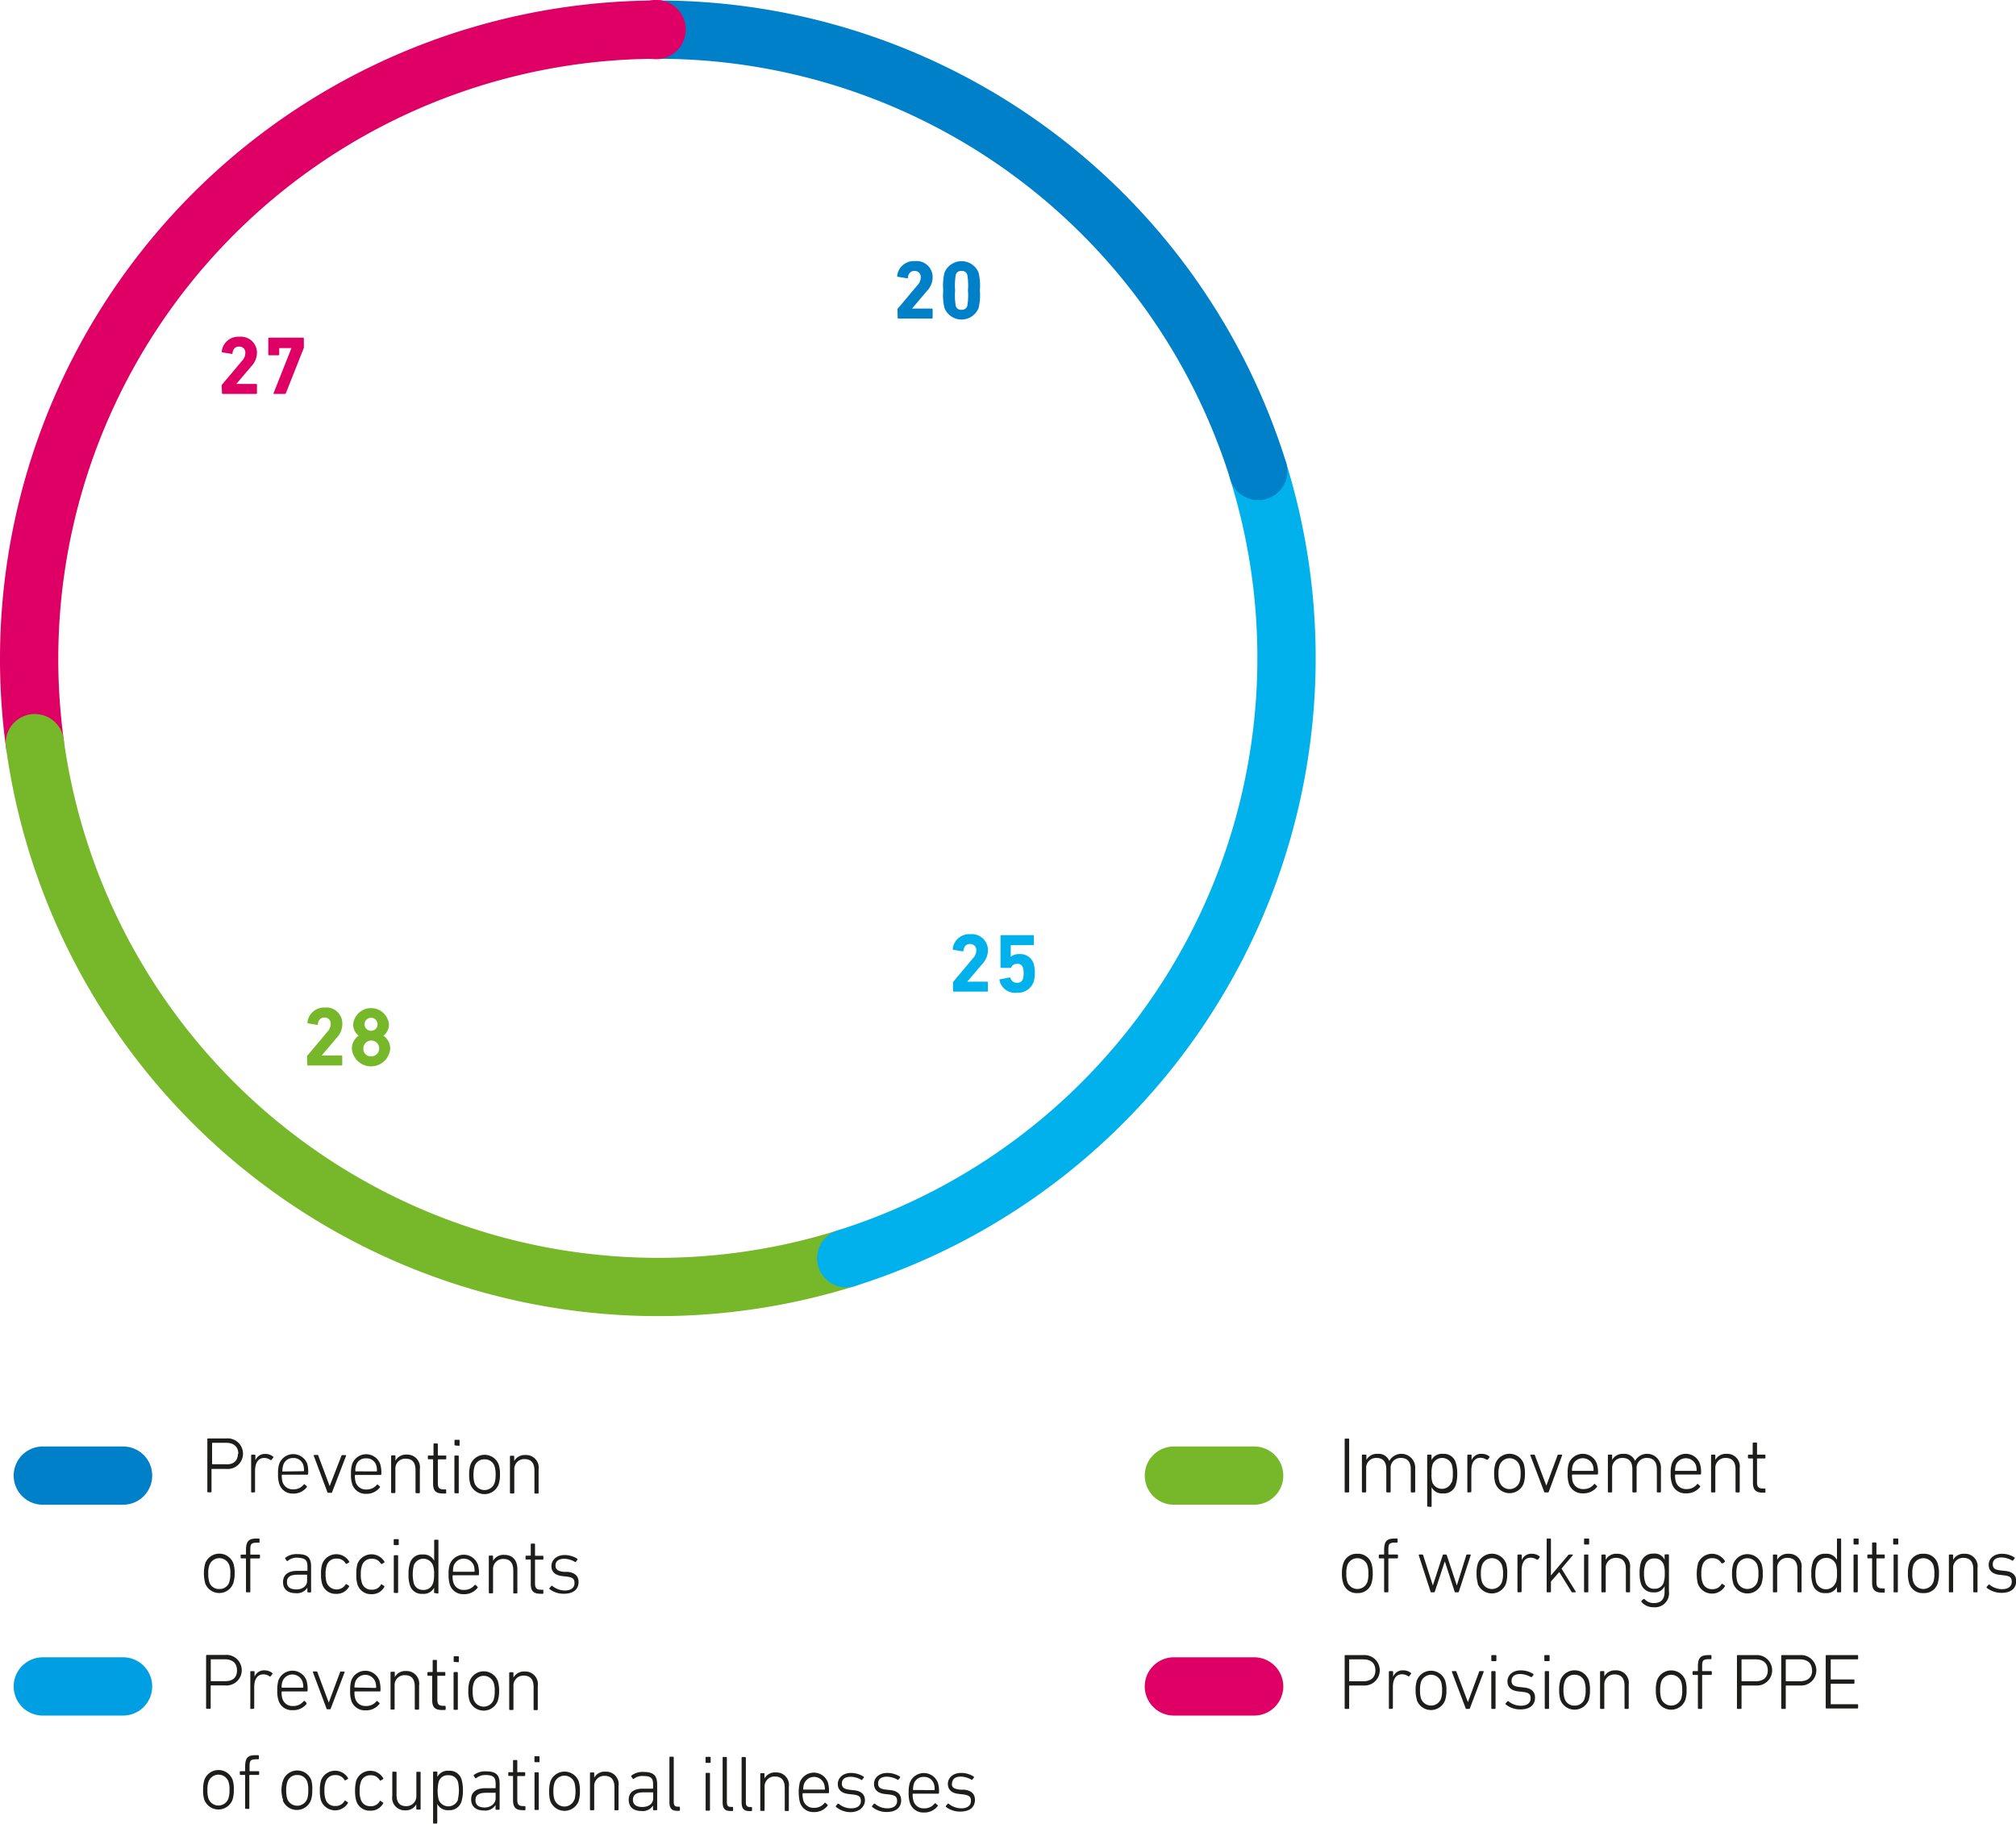 <svg xmlns="http://www.w3.org/2000/svg" xmlns:xlink="http://www.w3.org/1999/xlink" viewBox="0 0 242.1 219.04"><defs><style>.cls-1,.cls-12,.cls-3,.cls-4,.cls-5,.cls-6{fill:none;}.cls-2{clip-path:url(#clip-path);}.cls-3{stroke:#de0065;}.cls-12,.cls-3,.cls-4,.cls-5,.cls-6{stroke-linecap:round;stroke-width:7px;}.cls-4{stroke:#76b82a;}.cls-5{stroke:#00b1eb;}.cls-6{stroke:#0080c9;}.cls-7{fill:#de0065;}.cls-8{fill:#1d1d1b;}.cls-9{fill:#0080c9;}.cls-10{fill:#00b1eb;}.cls-11{fill:#76b82a;}.cls-12{stroke:#009fe3;}</style><clipPath id="clip-path" transform="translate(0 0)"><rect class="cls-1" width="242.23" height="219.61"/></clipPath></defs><title>161_1</title><g id="Слой_2" data-name="Слой 2"><g id="Слой_1-2" data-name="Слой 1"><g class="cls-2"><path class="cls-3" d="M4.18,89.25A75.57,75.57,0,0,1,79,3.56" transform="translate(0 0)"/><path class="cls-4" d="M101.62,151.11A75.57,75.57,0,0,1,4.18,89.25" transform="translate(0 0)"/><path class="cls-5" d="M151.1,56.6a75.59,75.59,0,0,1-49.48,94.51" transform="translate(0 0)"/><path class="cls-6" d="M79,3.56a75.51,75.51,0,0,1,72.1,53" transform="translate(0 0)"/><path class="cls-7" d="M82.35,3.56a3.56,3.56,0,1,0-3.56,3.55,3.56,3.56,0,0,0,3.56-3.55" transform="translate(0 0)"/></g><path class="cls-8" d="M25,179.22a.09.09,0,0,1-.1-.1l0-6.27c0-.06,0-.1.09-.1h2.16a1.84,1.84,0,1,1,0,3.66H25.46a.05.05,0,0,0-.06.06v2.65a.09.09,0,0,1-.09.1Zm3.62-4.62c0-.83-.51-1.32-1.46-1.33H25.47s0,0,0,0v2.52s0,.06.05.06H27.1C28.05,175.91,28.56,175.43,28.57,174.6Z" transform="translate(0 0)"/><path class="cls-8" d="M30.26,179.24a.09.09,0,0,1-.1-.1l0-4.34a.09.09,0,0,1,.09-.1h.33a.1.1,0,0,1,.09.1v.58h0a1.21,1.21,0,0,1,1.22-.77,1.47,1.47,0,0,1,.91.32.08.08,0,0,1,0,.13l-.19.26a.11.11,0,0,1-.15,0,1.29,1.29,0,0,0-.72-.23c-.8,0-1.1.69-1.11,1.52v2.51c0,.06,0,.1-.09.1Z" transform="translate(0 0)"/><path class="cls-8" d="M33.52,178.15a3.67,3.67,0,0,1-.13-1.17,3.72,3.72,0,0,1,.14-1.18,1.8,1.8,0,0,1,3.37,0A3.52,3.52,0,0,1,37,177a.09.09,0,0,1-.1.1l-3,0s-.06,0-.06.07a2.7,2.7,0,0,0,.09.8,1.26,1.26,0,0,0,1.28.89,1.54,1.54,0,0,0,1.27-.58.1.1,0,0,1,.13,0l.22.2a.09.09,0,0,1,0,.14,2,2,0,0,1-1.66.75A1.66,1.66,0,0,1,33.52,178.15Zm2.93-1.47a.05.05,0,0,0,.06-.06,2.37,2.37,0,0,0-.08-.66,1.2,1.2,0,0,0-1.22-.86A1.19,1.19,0,0,0,34,176a2.33,2.33,0,0,0-.09.66.05.05,0,0,0,.06.06Z" transform="translate(0 0)"/><path class="cls-8" d="M39.42,179.27c-.06,0-.09,0-.11-.09l-1.63-4.35c0-.06,0-.1.08-.1h.35c.07,0,.1,0,.12.1l1.36,3.64h0L41,174.84a.12.12,0,0,1,.13-.09h.35c.07,0,.09,0,.08.09l-1.67,4.34c0,.06-.05.1-.11.1Z" transform="translate(0 0)"/><path class="cls-8" d="M42.28,178.18a3.62,3.62,0,0,1-.13-1.17,3.72,3.72,0,0,1,.14-1.18,1.79,1.79,0,0,1,3.37,0,3.48,3.48,0,0,1,.13,1.21c0,.05,0,.09-.11.09h-3a.06.06,0,0,0-.06.06,2.66,2.66,0,0,0,.09.8,1.26,1.26,0,0,0,1.28.89,1.57,1.57,0,0,0,1.27-.57s.08-.06.13,0l.22.2a.08.08,0,0,1,0,.13,2,2,0,0,1-1.66.76A1.68,1.68,0,0,1,42.28,178.18Zm2.93-1.47a.05.05,0,0,0,.06-.06,2.35,2.35,0,0,0-.08-.65,1.19,1.19,0,0,0-1.22-.86,1.17,1.17,0,0,0-1.21.85,2,2,0,0,0-.09.65.05.05,0,0,0,.06.06Z" transform="translate(0 0)"/><path class="cls-8" d="M50,179.32a.09.09,0,0,1-.1-.1v-2.68c0-.9-.39-1.36-1.18-1.36a1.18,1.18,0,0,0-1.24,1.25v2.78a.09.09,0,0,1-.1.1h-.32a.08.08,0,0,1-.09-.09v-4.35a.09.09,0,0,1,.1-.09h.32a.09.09,0,0,1,.1.1v.54h0a1.43,1.43,0,0,1,1.35-.73,1.52,1.52,0,0,1,1.58,1.74v2.8a.09.09,0,0,1-.1.1Z" transform="translate(0 0)"/><path class="cls-8" d="M53.18,179.36c-.86,0-1.18-.34-1.17-1.23V175.3s0-.05-.06-.05h-.48a.08.08,0,0,1-.09-.09v-.27a.09.09,0,0,1,.1-.09H52a.05.05,0,0,0,.06-.06v-1.3c0-.06,0-.09.1-.09h.32a.09.09,0,0,1,.1.09v1.3a.05.05,0,0,0,.06.06h.86a.09.09,0,0,1,.09.1v.27a.09.09,0,0,1-.1.09h-.85s-.06,0-.06.05v2.8c0,.61.21.76.73.76h.18c.06,0,.09,0,.09.1v.3a.09.09,0,0,1-.09.1Z" transform="translate(0 0)"/><path class="cls-8" d="M54.67,173.59a.09.09,0,0,1-.09-.09V173a.09.09,0,0,1,.1-.09h.41a.09.09,0,0,1,.1.1v.53c0,.06,0,.09-.1.09Zm0,5.74c-.06,0-.1,0-.1-.09l0-4.35a.09.09,0,0,1,.1-.09H55c.06,0,.09,0,.09.1v4.34a.09.09,0,0,1-.1.1Z" transform="translate(0 0)"/><path class="cls-8" d="M56.49,178.26a3.66,3.66,0,0,1-.15-1.19,3.55,3.55,0,0,1,.16-1.18,1.81,1.81,0,0,1,3.39,0,3.64,3.64,0,0,1,.15,1.18,3.58,3.58,0,0,1-.16,1.19,1.81,1.81,0,0,1-3.39,0Zm2.9-.15a3.22,3.22,0,0,0,.13-1,3.29,3.29,0,0,0-.12-1,1.21,1.21,0,0,0-1.21-.85,1.2,1.2,0,0,0-1.2.84,3.56,3.56,0,0,0-.13,1,3.27,3.27,0,0,0,.12,1,1.28,1.28,0,0,0,2.41,0Z" transform="translate(0 0)"/><path class="cls-8" d="M64.28,179.37a.09.09,0,0,1-.1-.09V176.6c0-.91-.39-1.36-1.18-1.37a1.19,1.19,0,0,0-1.24,1.26v2.78a.09.09,0,0,1-.1.09h-.32a.09.09,0,0,1-.1-.09l0-4.35c0-.06,0-.09.1-.09h.32a.08.08,0,0,1,.09.09v.54h0a1.45,1.45,0,0,1,1.35-.72,1.51,1.51,0,0,1,1.58,1.73l0,2.81a.08.08,0,0,1-.09.09Z" transform="translate(0 0)"/><path class="cls-8" d="M24.64,190.13a4.61,4.61,0,0,1,0-2.37,1.81,1.81,0,0,1,3.39,0,3.84,3.84,0,0,1,.15,1.18,3.79,3.79,0,0,1-.16,1.18,1.8,1.8,0,0,1-3.39,0Zm2.9-.15a3.27,3.27,0,0,0,.12-1,2.68,2.68,0,0,0-.12-1,1.27,1.27,0,0,0-2.4,0,2.86,2.86,0,0,0-.13,1,3.27,3.27,0,0,0,.12,1,1.19,1.19,0,0,0,1.19.85A1.21,1.21,0,0,0,27.54,190Z" transform="translate(0 0)"/><path class="cls-8" d="M29.64,191.23a.09.09,0,0,1-.1-.09l0-3.93a.05.05,0,0,0-.06-.06H29a.09.09,0,0,1-.1-.09v-.27c0-.06,0-.09.1-.09h.48a.05.05,0,0,0,.06-.06v-.48c0-1.09.35-1.39,1.27-1.39h.27a.09.09,0,0,1,.09.1v.3a.09.09,0,0,1-.09.1h-.2c-.7,0-.82.14-.82.82v.55a.05.05,0,0,0,.06.06h1c.06,0,.1,0,.1.1v.27a.09.09,0,0,1-.1.09h-1s-.06,0-.06.05v3.93c0,.06,0,.09-.1.09Z" transform="translate(0 0)"/><path class="cls-8" d="M34.57,187.44a.09.09,0,0,1-.14,0l-.16-.24a.09.09,0,0,1,0-.13,2.22,2.22,0,0,1,1.45-.43c1.18,0,1.65.39,1.64,1.51v3a.08.08,0,0,1-.09.09H37a.09.09,0,0,1-.09-.09v-.48h0a1.47,1.47,0,0,1-1.41.66c-.91,0-1.52-.46-1.51-1.34s.62-1.34,1.72-1.34h1.15a.05.05,0,0,0,.06-.06v-.47c0-.74-.25-1-1.17-1.05A1.66,1.66,0,0,0,34.57,187.44Zm2.31,2.42v-.69a.05.05,0,0,0-.06-.06H35.75c-.91,0-1.29.29-1.29.89s.39.87,1.12.88S36.88,190.48,36.88,189.86Z" transform="translate(0 0)"/><path class="cls-8" d="M38.7,187.82a1.8,1.8,0,0,1,3.22-.31.08.08,0,0,1,0,.12l-.27.17s-.09,0-.12,0a1.17,1.17,0,0,0-1.11-.62,1.16,1.16,0,0,0-1.19.85,3,3,0,0,0-.13,1,3.26,3.26,0,0,0,.12,1,1.28,1.28,0,0,0,2.3.24.09.09,0,0,1,.12,0l.27.17a.08.08,0,0,1,0,.12,1.67,1.67,0,0,1-1.54.85,1.66,1.66,0,0,1-1.68-1.18,3.9,3.9,0,0,1-.14-1.18A3.82,3.82,0,0,1,38.7,187.82Z" transform="translate(0 0)"/><path class="cls-8" d="M42.92,187.83a1.81,1.81,0,0,1,3.23-.31.09.09,0,0,1,0,.13l-.27.17c-.05,0-.09,0-.12,0a1.18,1.18,0,0,0-1.11-.62,1.16,1.16,0,0,0-1.19.85,2.94,2.94,0,0,0-.13,1,2.91,2.91,0,0,0,.12,1,1.15,1.15,0,0,0,1.18.86,1.17,1.17,0,0,0,1.12-.61c0-.05.07-.07.12,0l.27.17a.09.09,0,0,1,0,.13,1.66,1.66,0,0,1-1.53.85,1.69,1.69,0,0,1-1.69-1.19,3.87,3.87,0,0,1-.13-1.18A4.33,4.33,0,0,1,42.92,187.83Z" transform="translate(0 0)"/><path class="cls-8" d="M47.38,185.56a.09.09,0,0,1-.1-.09v-.54a.08.08,0,0,1,.09-.09h.42c.06,0,.09,0,.09.1v.53a.08.08,0,0,1-.09.09Zm0,5.74a.08.08,0,0,1-.09-.09v-4.35a.1.1,0,0,1,.1-.09h.32a.09.09,0,0,1,.1.1l0,4.34a.09.09,0,0,1-.09.1Z" transform="translate(0 0)"/><path class="cls-8" d="M52.22,191.32a.08.08,0,0,1-.09-.09v-.55h0a1.41,1.41,0,0,1-1.38.73,1.46,1.46,0,0,1-1.54-1.09,3.79,3.79,0,0,1-.15-1.27,4,4,0,0,1,.16-1.28,1.45,1.45,0,0,1,1.55-1.08,1.39,1.39,0,0,1,1.37.75h0V185a.09.09,0,0,1,.1-.09h.32c.06,0,.09,0,.09.1l0,6.27c0,.06,0,.09-.1.09Zm-.21-1.2a3.45,3.45,0,0,0,.12-1.06A3.07,3.07,0,0,0,52,188a1.23,1.23,0,0,0-2.31,0,4.6,4.6,0,0,0,0,2.13,1.11,1.11,0,0,0,1.15.81A1.13,1.13,0,0,0,52,190.12Z" transform="translate(0 0)"/><path class="cls-8" d="M54,190.23a4,4,0,0,1-.13-1.17,3.67,3.67,0,0,1,.14-1.18,1.8,1.8,0,0,1,3.37,0,3.28,3.28,0,0,1,.13,1.21.08.08,0,0,1-.1.09h-3s-.06,0-.06.07a2.36,2.36,0,0,0,.1.8,1.24,1.24,0,0,0,1.28.89,1.57,1.57,0,0,0,1.26-.58.11.11,0,0,1,.14,0l.21.2a.09.09,0,0,1,0,.14,2,2,0,0,1-1.66.75A1.66,1.66,0,0,1,54,190.23Zm2.93-1.47a.05.05,0,0,0,.06-.06,2.37,2.37,0,0,0-.08-.66,1.29,1.29,0,0,0-2.43,0,2.37,2.37,0,0,0-.08.66s0,.06,0,.06Z" transform="translate(0 0)"/><path class="cls-8" d="M61.73,191.36a.08.08,0,0,1-.09-.09v-2.68c0-.91-.4-1.37-1.19-1.37a1.2,1.2,0,0,0-1.24,1.26v2.78a.09.09,0,0,1-.09.09h-.33a.09.09,0,0,1-.09-.1l0-4.34a.08.08,0,0,1,.09-.09h.32a.09.09,0,0,1,.1.09v.54h0a1.41,1.41,0,0,1,1.34-.72c1,0,1.58.63,1.58,1.73v2.81a.09.09,0,0,1-.1.09Z" transform="translate(0 0)"/><path class="cls-8" d="M64.91,191.4c-.85,0-1.18-.33-1.17-1.23v-2.82a.05.05,0,0,0-.06-.06h-.47a.09.09,0,0,1-.1-.1v-.26a.09.09,0,0,1,.1-.1h.47s.06,0,.06-.05v-1.3c0-.06,0-.1.09-.1h.32a.09.09,0,0,1,.1.1v1.3a.05.05,0,0,0,.06.06h.86a.09.09,0,0,1,.09.1v.26a.09.09,0,0,1-.1.1h-.85a.05.05,0,0,0-.06.06v2.79c0,.61.21.77.73.77h.18c.06,0,.1,0,.09.09v.31a.08.08,0,0,1-.09.09Z" transform="translate(0 0)"/><path class="cls-8" d="M66,190.84a.1.1,0,0,1,0-.14l.21-.23a.09.09,0,0,1,.13,0,2.41,2.41,0,0,0,1.47.54c.79,0,1.18-.35,1.18-.88s-.19-.7-1-.8l-.46-.05c-.84-.09-1.32-.5-1.31-1.21s.6-1.32,1.6-1.32a2.84,2.84,0,0,1,1.51.45.09.09,0,0,1,0,.13l-.17.23a.1.1,0,0,1-.14,0,2.56,2.56,0,0,0-1.25-.36c-.69,0-1.06.3-1.06.8s.27.69,1,.77l.46,0c.88.09,1.31.52,1.31,1.22,0,.87-.62,1.41-1.75,1.41A2.73,2.73,0,0,1,66,190.84Z" transform="translate(0 0)"/><path class="cls-8" d="M24.84,205.22a.09.09,0,0,1-.09-.1l0-6.27a.09.09,0,0,1,.1-.1H27a1.84,1.84,0,1,1,0,3.66H25.36a.05.05,0,0,0-.06.06v2.65a.09.09,0,0,1-.1.1Zm3.62-4.62c0-.83-.5-1.32-1.45-1.33H25.37a.05.05,0,0,0-.06.06v2.51a.05.05,0,0,0,.06.06H27C28,201.91,28.46,201.43,28.46,200.6Z" transform="translate(0 0)"/><path class="cls-8" d="M30.15,205.24a.09.09,0,0,1-.09-.1l0-4.34c0-.06,0-.1.09-.1h.32c.06,0,.1,0,.1.09v.58h0a1.21,1.21,0,0,1,1.22-.77,1.47,1.47,0,0,1,.91.32.09.09,0,0,1,0,.13l-.2.26c0,.05-.08.05-.14,0a1.31,1.31,0,0,0-.72-.23c-.8,0-1.11.69-1.11,1.53v2.51a.09.09,0,0,1-.09.09Z" transform="translate(0 0)"/><path class="cls-8" d="M33.43,204.15A3.4,3.4,0,0,1,33.3,203a4.11,4.11,0,0,1,.13-1.18,1.8,1.8,0,0,1,3.38,0,3.79,3.79,0,0,1,.13,1.21.1.1,0,0,1-.11.1H33.88a.05.05,0,0,0-.06.06,2.4,2.4,0,0,0,.09.8,1.25,1.25,0,0,0,1.28.89,1.54,1.54,0,0,0,1.27-.58.09.09,0,0,1,.13,0l.22.2s0,.08,0,.13a2,2,0,0,1-1.66.75A1.66,1.66,0,0,1,33.43,204.15Zm2.93-1.47a.05.05,0,0,0,.06-.06,2.1,2.1,0,0,0-.09-.66,1.28,1.28,0,0,0-2.42,0,2.1,2.1,0,0,0-.09.66.05.05,0,0,0,.06.06Z" transform="translate(0 0)"/><path class="cls-8" d="M39.32,205.27c-.07,0-.09,0-.11-.09l-1.63-4.35c0-.06,0-.1.08-.1H38a.14.14,0,0,1,.12.1l1.36,3.64h0l1.35-3.63c0-.07.06-.09.12-.09h.36c.06,0,.09,0,.07.09l-1.66,4.34a.13.13,0,0,1-.11.1Z" transform="translate(0 0)"/><path class="cls-8" d="M42.17,204.18a3.69,3.69,0,0,1-.12-1.17,4.11,4.11,0,0,1,.13-1.18,1.8,1.8,0,0,1,3.38,0,3.75,3.75,0,0,1,.13,1.21c0,.05,0,.09-.11.09H42.63s-.06,0-.06.07a2.3,2.3,0,0,0,.09.79,1.25,1.25,0,0,0,1.28.89,1.54,1.54,0,0,0,1.27-.57.08.08,0,0,1,.13,0l.22.2a.09.09,0,0,1,0,.13,2,2,0,0,1-1.66.76A1.7,1.7,0,0,1,42.17,204.18Zm2.94-1.47s.06,0,.06-.05a2,2,0,0,0-.09-.66,1.28,1.28,0,0,0-2.42,0,2,2,0,0,0-.09.66s0,0,.06,0Z" transform="translate(0 0)"/><path class="cls-8" d="M49.91,205.32a.09.09,0,0,1-.1-.1v-2.68c0-.9-.39-1.36-1.18-1.36a1.18,1.18,0,0,0-1.24,1.26v2.77a.09.09,0,0,1-.1.1H47a.09.09,0,0,1-.1-.1l0-4.34a.09.09,0,0,1,.1-.1h.32c.06,0,.09,0,.09.1v.54h0a1.43,1.43,0,0,1,1.34-.73,1.52,1.52,0,0,1,1.58,1.74v2.8a.09.09,0,0,1-.09.1Z" transform="translate(0 0)"/><path class="cls-8" d="M53.08,205.36c-.86,0-1.18-.34-1.18-1.23V201.3s0-.05,0-.05h-.48a.08.08,0,0,1-.09-.09v-.27a.09.09,0,0,1,.09-.09h.48a.05.05,0,0,0,.06-.06v-1.3c0-.06,0-.09.1-.09h.32c.06,0,.1,0,.09.09v1.3a.05.05,0,0,0,.06.06h.85c.06,0,.1,0,.1.09v.27a.09.09,0,0,1-.1.09h-.86s0,0,0,.06v2.79c0,.61.2.76.73.76h.18a.09.09,0,0,1,.09.1v.3a.09.09,0,0,1-.1.1Z" transform="translate(0 0)"/><path class="cls-8" d="M54.57,199.59a.08.08,0,0,1-.09-.09V199a.09.09,0,0,1,.09-.1H55a.09.09,0,0,1,.1.1v.53c0,.06,0,.1-.1.09Zm0,5.75a.09.09,0,0,1-.1-.1l0-4.34a.09.09,0,0,1,.09-.1h.33a.09.09,0,0,1,.09.1l0,4.34c0,.06,0,.1-.09.1Z" transform="translate(0 0)"/><path class="cls-8" d="M56.39,204.26a3.66,3.66,0,0,1-.15-1.19,3.59,3.59,0,0,1,.16-1.18,1.81,1.81,0,0,1,3.39,0,3.94,3.94,0,0,1,.15,1.18,3.81,3.81,0,0,1-.16,1.19,1.81,1.81,0,0,1-3.39,0Zm2.9-.15a3.27,3.27,0,0,0,.12-1,2.68,2.68,0,0,0-.12-1,1.27,1.27,0,0,0-2.4,0,2.86,2.86,0,0,0-.13,1,3.27,3.27,0,0,0,.12,1,1.28,1.28,0,0,0,2.41,0Z" transform="translate(0 0)"/><path class="cls-8" d="M64.17,205.37a.08.08,0,0,1-.09-.09V202.6c0-.91-.39-1.36-1.18-1.37a1.19,1.19,0,0,0-1.24,1.26l0,2.78a.08.08,0,0,1-.09.09h-.32a.09.09,0,0,1-.1-.09l0-4.35a.09.09,0,0,1,.09-.09h.33a.09.09,0,0,1,.09.09v.55h0a1.43,1.43,0,0,1,1.34-.73,1.51,1.51,0,0,1,1.58,1.74v2.8a.08.08,0,0,1-.09.09Z" transform="translate(0 0)"/><g class="cls-2"><path class="cls-8" d="M24.53,216.13a3.67,3.67,0,0,1-.14-1.19,3.94,3.94,0,0,1,.15-1.18,1.81,1.81,0,0,1,3.4,0,3.64,3.64,0,0,1,.14,1.18,3.84,3.84,0,0,1-.15,1.18,1.81,1.81,0,0,1-3.4,0Zm2.9-.15a3,3,0,0,0,.13-1,2.91,2.91,0,0,0-.12-1,1.27,1.27,0,0,0-2.4,0,2.86,2.86,0,0,0-.13,1,3,3,0,0,0,.12,1,1.27,1.27,0,0,0,2.4,0Z" transform="translate(0 0)"/><path class="cls-8" d="M29.54,217.23c-.06,0-.1,0-.1-.09l0-3.93s0-.05-.06-.05h-.49a.08.08,0,0,1-.09-.09v-.27a.09.09,0,0,1,.1-.09h.48a.05.05,0,0,0,.06-.06v-.48c0-1.09.35-1.39,1.27-1.38H31a.08.08,0,0,1,.09.09v.3a.09.09,0,0,1-.1.1h-.2c-.69,0-.81.14-.82.82v.55a.05.05,0,0,0,.06.06h1a.08.08,0,0,1,.09.09v.27a.09.09,0,0,1-.09.09H30s-.06,0-.06.05l0,3.93c0,.06,0,.1-.09.1Z" transform="translate(0 0)"/><path class="cls-8" d="M34,216.17A3.66,3.66,0,0,1,33.8,215,3.59,3.59,0,0,1,34,213.8a1.81,1.81,0,0,1,3.39,0A3.94,3.94,0,0,1,37.5,215a3.58,3.58,0,0,1-.16,1.19,1.81,1.81,0,0,1-3.39,0Zm2.9-.15a3.27,3.27,0,0,0,.12-1,3.05,3.05,0,0,0-.11-1,1.21,1.21,0,0,0-1.21-.85,1.19,1.19,0,0,0-1.2.84,3,3,0,0,0-.13,1,3.27,3.27,0,0,0,.12,1,1.28,1.28,0,0,0,2.41,0Z" transform="translate(0 0)"/><path class="cls-8" d="M38.55,213.82a1.81,1.81,0,0,1,3.23-.31.08.08,0,0,1,0,.12l-.27.17s-.09,0-.12,0a1.18,1.18,0,0,0-1.11-.62,1.16,1.16,0,0,0-1.19.85,3,3,0,0,0-.13,1,3.26,3.26,0,0,0,.12,1,1.16,1.16,0,0,0,1.18.86,1.19,1.19,0,0,0,1.12-.62.09.09,0,0,1,.12,0l.27.17a.09.09,0,0,1,0,.12,1.8,1.8,0,0,1-3.22-.33,3.9,3.9,0,0,1-.14-1.18A4.22,4.22,0,0,1,38.55,213.82Z" transform="translate(0 0)"/><path class="cls-8" d="M42.78,213.84a1.8,1.8,0,0,1,3.23-.31.1.1,0,0,1,0,.12l-.27.17a.08.08,0,0,1-.12,0,1.18,1.18,0,0,0-1.11-.62,1.16,1.16,0,0,0-1.19.85,3,3,0,0,0-.13,1,2.88,2.88,0,0,0,.12,1,1.14,1.14,0,0,0,1.18.86,1.17,1.17,0,0,0,1.12-.61c0-.05.07-.07.12,0l.27.18a.08.08,0,0,1,0,.12,1.66,1.66,0,0,1-1.53.85,1.68,1.68,0,0,1-1.69-1.19,4.14,4.14,0,0,1-.14-1.18A4.52,4.52,0,0,1,42.78,213.84Z" transform="translate(0 0)"/><path class="cls-8" d="M50.09,217.32a.09.09,0,0,1-.1-.1v-.53h0a1.42,1.42,0,0,1-1.32.72,1.5,1.5,0,0,1-1.56-1.73v-2.82a.09.09,0,0,1,.09-.09h.33a.09.09,0,0,1,.09.1v2.68c0,.91.38,1.36,1.16,1.36A1.19,1.19,0,0,0,50,215.65v-2.77a.09.09,0,0,1,.09-.1h.33a.09.09,0,0,1,.09.1l0,4.34c0,.06,0,.1-.09.1Z" transform="translate(0 0)"/><path class="cls-8" d="M52.11,219a.09.09,0,0,1-.1-.1l0-6.06a.09.09,0,0,1,.09-.09h.33a.09.09,0,0,1,.09.1v.55h0a1.4,1.4,0,0,1,1.38-.74,1.47,1.47,0,0,1,1.54,1.09,4.44,4.44,0,0,1,.15,1.29,4.36,4.36,0,0,1-.16,1.27,1.48,1.48,0,0,1-1.55,1.08,1.39,1.39,0,0,1-1.37-.75h0v2.26a.09.09,0,0,1-.1.1Zm2.87-2.9A4.64,4.64,0,0,0,55,214a1.12,1.12,0,0,0-1.16-.8,1.1,1.1,0,0,0-1.16.79,4.64,4.64,0,0,0,0,2.14,1.24,1.24,0,0,0,2.32,0Z" transform="translate(0 0)"/><path class="cls-8" d="M57.21,213.53a.09.09,0,0,1-.14,0l-.16-.24a.09.09,0,0,1,0-.13,2.22,2.22,0,0,1,1.45-.43c1.18,0,1.65.4,1.64,1.51v3a.09.09,0,0,1-.09.1h-.31a.08.08,0,0,1-.09-.09v-.48h0a1.45,1.45,0,0,1-1.41.66c-.91,0-1.52-.46-1.52-1.34s.63-1.34,1.73-1.34h1.15a.05.05,0,0,0,.06-.06v-.46c0-.75-.25-1.05-1.17-1.06A1.71,1.71,0,0,0,57.21,213.53ZM59.52,216v-.7s0,0-.06,0H58.39c-.91,0-1.29.29-1.29.89s.39.88,1.12.88S59.52,216.57,59.52,216Z" transform="translate(0 0)"/><path class="cls-8" d="M62.78,217.39c-.85,0-1.17-.33-1.17-1.23v-2.82s0-.06,0-.06h-.48c-.06,0-.1,0-.09-.09v-.27a.08.08,0,0,1,.09-.09h.48s0,0,0-.06v-1.3a.09.09,0,0,1,.1-.1h.32c.06,0,.09,0,.09.1v1.3s0,.06,0,.06h.86c.06,0,.09,0,.09.1v.27a.08.08,0,0,1-.09.09h-.86s0,0,0,.05l0,2.8c0,.61.21.76.73.76H63a.09.09,0,0,1,.1.1v.3a.09.09,0,0,1-.1.1Z" transform="translate(0 0)"/><path class="cls-8" d="M64.28,211.63a.09.09,0,0,1-.1-.09V211a.09.09,0,0,1,.09-.09h.42a.09.09,0,0,1,.1.09v.54a.08.08,0,0,1-.09.09Zm0,5.74a.09.09,0,0,1-.09-.09l0-4.35a.09.09,0,0,1,.09-.09h.33a.09.09,0,0,1,.09.09l0,4.35a.08.08,0,0,1-.09.09Z" transform="translate(0 0)"/><path class="cls-8" d="M66.09,216.3a3.71,3.71,0,0,1-.14-1.19,3.89,3.89,0,0,1,.15-1.18,1.82,1.82,0,0,1,3.4,0,3.68,3.68,0,0,1,.14,1.18,3.91,3.91,0,0,1-.15,1.19,1.82,1.82,0,0,1-3.4,0Zm2.9-.15a4.27,4.27,0,0,0,0-2.05,1.27,1.27,0,0,0-2.4,0,2.93,2.93,0,0,0-.13,1,3,3,0,0,0,.12,1,1.27,1.27,0,0,0,2.4,0Z" transform="translate(0 0)"/><path class="cls-8" d="M73.88,217.41a.08.08,0,0,1-.09-.09v-2.69c0-.9-.4-1.36-1.19-1.36a1.2,1.2,0,0,0-1.24,1.26v2.78a.09.09,0,0,1-.09.09h-.33a.09.09,0,0,1-.09-.1l0-4.34a.09.09,0,0,1,.09-.1h.33a.08.08,0,0,1,.09.09v.54h0a1.41,1.41,0,0,1,1.34-.72,1.5,1.5,0,0,1,1.58,1.73v2.81a.09.09,0,0,1-.09.09Z" transform="translate(0 0)"/><path class="cls-8" d="M76.13,213.61a.11.11,0,0,1-.14,0l-.17-.24a.11.11,0,0,1,0-.13,2.18,2.18,0,0,1,1.45-.44c1.18,0,1.65.4,1.65,1.51v3a.09.09,0,0,1-.1.09h-.3a.09.09,0,0,1-.1-.1v-.47h0a1.45,1.45,0,0,1-1.41.66c-.91,0-1.51-.46-1.51-1.35s.62-1.34,1.73-1.33h1.14s.06,0,.06-.05v-.47c0-.74-.25-1-1.17-1A1.63,1.63,0,0,0,76.13,213.61ZM78.44,216v-.69a.05.05,0,0,0-.06-.06H77.3c-.9,0-1.28.29-1.29.88s.4.88,1.12.88S78.43,216.65,78.44,216Z" transform="translate(0 0)"/><path class="cls-8" d="M81.33,217.47c-.69,0-.94-.32-.94-1.07l0-5.33a.09.09,0,0,1,.1-.1h.32a.09.09,0,0,1,.1.1l0,5.31c0,.45.14.59.49.59h.16a.09.09,0,0,1,.09.1v.31a.09.09,0,0,1-.09.09Z" transform="translate(0 0)"/><path class="cls-8" d="M84.83,211.71a.09.09,0,0,1-.1-.09v-.54a.09.09,0,0,1,.1-.09h.42a.09.09,0,0,1,.09.1v.53a.08.08,0,0,1-.09.09Zm0,5.74a.08.08,0,0,1-.09-.09V213a.09.09,0,0,1,.1-.09h.32a.09.09,0,0,1,.1.1l0,4.34a.09.09,0,0,1-.09.1Z" transform="translate(0 0)"/><path class="cls-8" d="M87.72,217.49c-.68,0-.94-.31-.94-1.06l0-5.34a.08.08,0,0,1,.09-.09h.32a.09.09,0,0,1,.1.09l0,5.32c0,.45.14.59.48.59h.16a.09.09,0,0,1,.1.1v.3c0,.06,0,.1-.09.09Z" transform="translate(0 0)"/><path class="cls-8" d="M90,217.5c-.68,0-.94-.31-.94-1.07l0-5.33a.08.08,0,0,1,.09-.09h.32a.09.09,0,0,1,.1.09l0,5.32c0,.44.14.59.48.59h.16a.09.09,0,0,1,.1.09v.31c0,.06,0,.09-.1.09Z" transform="translate(0 0)"/><path class="cls-8" d="M94.33,217.49a.09.09,0,0,1-.09-.09v-2.68c0-.91-.39-1.37-1.18-1.37a1.19,1.19,0,0,0-1.24,1.26v2.78a.1.1,0,0,1-.1.09H91.4a.09.09,0,0,1-.1-.1l0-4.34a.08.08,0,0,1,.09-.09h.33a.08.08,0,0,1,.09.09v.54h0a1.42,1.42,0,0,1,1.34-.72,1.5,1.5,0,0,1,1.58,1.73v2.81a.08.08,0,0,1-.09.09Z" transform="translate(0 0)"/><path class="cls-8" d="M96.05,216.4a5.18,5.18,0,0,1,0-2.35,1.8,1.8,0,0,1,3.37,0,3.79,3.79,0,0,1,.13,1.21c0,.06,0,.09-.11.09h-3s-.06,0-.06.07a2.7,2.7,0,0,0,.09.8,1.26,1.26,0,0,0,1.28.89,1.57,1.57,0,0,0,1.27-.58c0-.05.08-.06.13,0l.22.2a.09.09,0,0,1,0,.14,2,2,0,0,1-1.66.75A1.66,1.66,0,0,1,96.05,216.4ZM99,214.92s.06,0,.06,0a2,2,0,0,0-.09-.66,1.28,1.28,0,0,0-2.42,0,2,2,0,0,0-.09.66s0,0,.06,0Z" transform="translate(0 0)"/><path class="cls-8" d="M100.39,217a.09.09,0,0,1,0-.13l.21-.24s.09,0,.13,0a2.29,2.29,0,0,0,1.47.54c.79,0,1.18-.35,1.18-.87s-.19-.7-1-.8l-.46-.05c-.84-.09-1.32-.5-1.31-1.21s.6-1.32,1.6-1.32a2.84,2.84,0,0,1,1.51.45.09.09,0,0,1,0,.13l-.18.23c0,.05-.08.05-.13,0a2.67,2.67,0,0,0-1.25-.35c-.7,0-1.06.3-1.06.8s.27.69,1,.77l.46.05c.88.09,1.31.51,1.31,1.22s-.62,1.41-1.75,1.41A2.79,2.79,0,0,1,100.39,217Z" transform="translate(0 0)"/><path class="cls-8" d="M104.74,217a.09.09,0,0,1,0-.13l.21-.24a.09.09,0,0,1,.13,0,2.29,2.29,0,0,0,1.47.54c.79,0,1.18-.35,1.18-.87s-.19-.7-1-.8l-.46-.05c-.84-.09-1.31-.5-1.31-1.22s.6-1.31,1.6-1.31a2.84,2.84,0,0,1,1.51.44.1.1,0,0,1,0,.14l-.17.22a.1.1,0,0,1-.14,0,2.67,2.67,0,0,0-1.25-.35c-.69,0-1.06.3-1.06.8s.27.69,1,.76l.46.05c.88.09,1.31.52,1.31,1.23,0,.86-.62,1.41-1.75,1.4A2.68,2.68,0,0,1,104.74,217Z" transform="translate(0 0)"/><path class="cls-8" d="M109.25,216.45a4,4,0,0,1-.13-1.17,3.72,3.72,0,0,1,.14-1.18,1.8,1.8,0,0,1,3.37,0,3.28,3.28,0,0,1,.13,1.21.09.09,0,0,1-.1.1l-3,0s-.06,0-.06.07a2.36,2.36,0,0,0,.1.8,1.24,1.24,0,0,0,1.28.89,1.51,1.51,0,0,0,1.26-.58.1.1,0,0,1,.14,0l.21.2c.05,0,.05.08,0,.13a2,2,0,0,1-1.65.75A1.67,1.67,0,0,1,109.25,216.45Zm2.93-1.47a.05.05,0,0,0,.06-.06,2,2,0,0,0-.08-.66,1.2,1.2,0,0,0-1.21-.86,1.18,1.18,0,0,0-1.21.85,2,2,0,0,0-.09.66s0,.06,0,.06Z" transform="translate(0 0)"/><path class="cls-8" d="M113.6,217a.1.1,0,0,1,0-.14l.21-.23a.09.09,0,0,1,.13,0,2.44,2.44,0,0,0,1.47.54c.79,0,1.18-.35,1.19-.87s-.2-.71-1-.81l-.45-.05c-.85-.09-1.32-.5-1.32-1.21s.61-1.32,1.6-1.31a2.76,2.76,0,0,1,1.51.44.09.09,0,0,1,0,.13l-.17.23a.09.09,0,0,1-.13,0,2.71,2.71,0,0,0-1.26-.36c-.69,0-1,.3-1.06.81s.28.68,1,.76l.45,0c.89.09,1.31.52,1.31,1.22,0,.87-.61,1.41-1.75,1.41A2.76,2.76,0,0,1,113.6,217Z" transform="translate(0 0)"/></g><path class="cls-9" d="M107.78,37.24a.19.19,0,0,1,0-.14l2.39-2.84a1.39,1.39,0,0,0,.4-.94.71.71,0,0,0-.74-.78c-.46,0-.74.28-.8.8,0,.06,0,.09-.11.08l-1.1-.18a.1.1,0,0,1-.08-.12,2,2,0,0,1,2.14-1.76A1.92,1.92,0,0,1,112,33.3a2.41,2.41,0,0,1-.69,1.65l-1.79,2.11v0h2.38a.09.09,0,0,1,.1.1v1a.09.09,0,0,1-.1.1h-4a.09.09,0,0,1-.1-.1Z" transform="translate(0 0)"/><path class="cls-9" d="M113.27,34.87a6.72,6.72,0,0,1,.15-2.12,2.21,2.21,0,0,1,4.1,0,6.72,6.72,0,0,1,.15,2.12,6.72,6.72,0,0,1-.15,2.12,2.21,2.21,0,0,1-4.1,0A6.72,6.72,0,0,1,113.27,34.87Zm2.2,2.33a.65.65,0,0,0,.69-.46,7.35,7.35,0,0,0,.08-1.87,7.35,7.35,0,0,0-.08-1.87.65.65,0,0,0-.69-.46.64.64,0,0,0-.69.46,7.35,7.35,0,0,0-.08,1.87,7.35,7.35,0,0,0,.08,1.87A.64.64,0,0,0,115.47,37.2Z" transform="translate(0 0)"/><path class="cls-10" d="M114.45,118.07a.19.19,0,0,1,0-.14l2.39-2.84a1.39,1.39,0,0,0,.4-.94.71.71,0,0,0-.74-.78c-.46,0-.74.28-.8.8,0,.06,0,.09-.11.08l-1.1-.18a.1.1,0,0,1-.08-.12,2,2,0,0,1,2.14-1.76,1.92,1.92,0,0,1,2.09,1.94,2.41,2.41,0,0,1-.69,1.65l-1.79,2.11v0h2.38a.09.09,0,0,1,.1.1v1a.09.09,0,0,1-.1.1h-4a.09.09,0,0,1-.1-.1Z" transform="translate(0 0)"/><path class="cls-10" d="M120.15,117.6l1.08-.21a.1.1,0,0,1,.12.08.79.79,0,0,0,.79.56.69.69,0,0,0,.71-.48,2.8,2.8,0,0,0,0-1.33.67.67,0,0,0-.71-.47.73.73,0,0,0-.69.39c0,.07-.06.1-.13.1h-1.07a.09.09,0,0,1-.1-.1V112.4a.09.09,0,0,1,.1-.1h3.8a.09.09,0,0,1,.1.1v1a.09.09,0,0,1-.1.1h-2.61a.05.05,0,0,0-.06.06v1.34h0a1.55,1.55,0,0,1,1-.32,1.68,1.68,0,0,1,1.75,1.15,3.58,3.58,0,0,1,.14,1.16,3.46,3.46,0,0,1-.15,1.06,2,2,0,0,1-2,1.27,1.9,1.9,0,0,1-2.09-1.5A.09.09,0,0,1,120.15,117.6Z" transform="translate(0 0)"/><path class="cls-11" d="M36.87,126.9a.19.19,0,0,1,.05-.14l2.39-2.84a1.39,1.39,0,0,0,.4-.94.71.71,0,0,0-.74-.78c-.46,0-.74.28-.8.8,0,.06,0,.09-.11.08L37,122.9a.1.1,0,0,1-.08-.12A2,2,0,0,1,39,121,1.92,1.92,0,0,1,41.11,123a2.41,2.41,0,0,1-.69,1.65l-1.79,2.11v0H41a.09.09,0,0,1,.1.1v1a.09.09,0,0,1-.1.1H37a.09.09,0,0,1-.1-.1Z" transform="translate(0 0)"/><path class="cls-11" d="M43.07,124.38v0a1.7,1.7,0,0,1-.66-1.36,2.16,2.16,0,0,1,4.3,0,1.7,1.7,0,0,1-.66,1.36v0a1.88,1.88,0,0,1,.81,1.59,2.31,2.31,0,0,1-4.6,0A1.88,1.88,0,0,1,43.07,124.38Zm1.49,2.48a.95.95,0,1,0-.92-1A.89.89,0,0,0,44.56,126.86Zm.78-3.86a.78.78,0,1,0-.78.79A.77.77,0,0,0,45.34,123Z" transform="translate(0 0)"/><path class="cls-7" d="M26.62,46.32a.19.19,0,0,1,.05-.14l2.39-2.84a1.39,1.39,0,0,0,.4-.94.71.71,0,0,0-.74-.78c-.46,0-.74.28-.8.8,0,.06,0,.09-.11.08l-1.1-.18a.1.1,0,0,1-.08-.12,2,2,0,0,1,2.14-1.76,1.92,1.92,0,0,1,2.09,1.94A2.41,2.41,0,0,1,30.17,44l-1.79,2.11v0h2.38a.09.09,0,0,1,.1.1v1a.09.09,0,0,1-.1.1h-4a.09.09,0,0,1-.1-.1Z" transform="translate(0 0)"/><path class="cls-7" d="M35,41.8v0H33.59a.05.05,0,0,0-.06.06v.71a.09.09,0,0,1-.1.1H32.32a.09.09,0,0,1-.1-.1V40.65a.09.09,0,0,1,.1-.1h4.07a.09.09,0,0,1,.1.1v1a.37.37,0,0,1,0,.12l-2.16,5.45a.13.13,0,0,1-.14.09H32.92c-.06,0-.09,0-.06-.11Z" transform="translate(0 0)"/><g class="cls-2"><line class="cls-6" x1="5.14" y1="177.21" x2="14.78" y2="177.21"/><line class="cls-12" x1="5.14" y1="202.53" x2="14.78" y2="202.53"/><line class="cls-4" x1="140.97" y1="177.21" x2="150.61" y2="177.21"/><line class="cls-3" x1="140.97" y1="202.53" x2="150.61" y2="202.53"/></g><path class="cls-8" d="M161.48,172.86a.08.08,0,0,1,.09-.09h.35c.06,0,.1,0,.1.09v6.27a.09.09,0,0,1-.1.1h-.35c-.06,0-.09,0-.09-.1Z" transform="translate(0 0)"/><path class="cls-8" d="M169.52,179.23a.09.09,0,0,1-.1-.1v-2.68c0-.9-.41-1.36-1.2-1.36a1.18,1.18,0,0,0-1.22,1.27v2.77a.09.09,0,0,1-.1.1h-.32a.09.09,0,0,1-.1-.1v-2.68c0-.9-.39-1.36-1.18-1.36a1.19,1.19,0,0,0-1.24,1.27v2.77a.09.09,0,0,1-.09.1h-.33a.09.09,0,0,1-.09-.1v-4.34a.09.09,0,0,1,.09-.1H164a.09.09,0,0,1,.09.1v.54h0a1.42,1.42,0,0,1,1.34-.73,1.38,1.38,0,0,1,1.41.85h0a1.66,1.66,0,0,1,3.11.88v2.8a.09.09,0,0,1-.1.1Z" transform="translate(0 0)"/><path class="cls-8" d="M171.49,180.94a.09.09,0,0,1-.1-.09v-6.06a.09.09,0,0,1,.1-.1h.32a.09.09,0,0,1,.1.1v.55h0a1.4,1.4,0,0,1,1.38-.74,1.47,1.47,0,0,1,1.54,1.08A4.41,4.41,0,0,1,175,177a4.36,4.36,0,0,1-.16,1.27,1.47,1.47,0,0,1-1.54,1.08,1.4,1.4,0,0,1-1.38-.74h0v2.27a.09.09,0,0,1-.1.09Zm2.86-2.91a3.36,3.36,0,0,0,.12-1.06,3.5,3.5,0,0,0-.12-1.08,1.24,1.24,0,0,0-2.32,0,3.6,3.6,0,0,0-.12,1.08A3.49,3.49,0,0,0,172,178a1.24,1.24,0,0,0,2.32,0Z" transform="translate(0 0)"/><path class="cls-8" d="M176.31,179.23a.09.09,0,0,1-.1-.1v-4.34a.09.09,0,0,1,.1-.1h.32c.06,0,.09,0,.09.1v.58h0a1.21,1.21,0,0,1,1.22-.77,1.41,1.41,0,0,1,.91.31.08.08,0,0,1,0,.13l-.19.26s-.08,0-.14,0a1.34,1.34,0,0,0-.72-.23c-.8,0-1.11.7-1.11,1.53v2.51c0,.06,0,.1-.09.1Z" transform="translate(0 0)"/><path class="cls-8" d="M179.58,178.15a4,4,0,0,1-.15-1.19,3.89,3.89,0,0,1,.15-1.18,1.81,1.81,0,0,1,3.4,0,3.89,3.89,0,0,1,.15,1.18,4,4,0,0,1-.15,1.19,1.82,1.82,0,0,1-3.4,0Zm2.9-.17a2.89,2.89,0,0,0,.13-1,2.93,2.93,0,0,0-.13-1,1.27,1.27,0,0,0-2.4,0,2.93,2.93,0,0,0-.13,1,2.89,2.89,0,0,0,.13,1,1.27,1.27,0,0,0,2.4,0Z" transform="translate(0 0)"/><path class="cls-8" d="M185.54,179.23c-.07,0-.09,0-.11-.1l-1.65-4.34c0-.06,0-.1.08-.1h.35c.07,0,.09,0,.12.1l1.37,3.63h0l1.34-3.63c0-.07.06-.1.13-.1h.35a.07.07,0,0,1,.07.1L186,179.13a.13.13,0,0,1-.12.1Z" transform="translate(0 0)"/><path class="cls-8" d="M188.39,178.13a3.67,3.67,0,0,1-.13-1.17,3.74,3.74,0,0,1,.13-1.18,1.79,1.79,0,0,1,3.37,0,3.42,3.42,0,0,1,.14,1.21s0,.09-.11.09h-2.95s-.06,0-.06.07a2.7,2.7,0,0,0,.09.8,1.27,1.27,0,0,0,1.29.88,1.54,1.54,0,0,0,1.26-.58c0-.05.09-.06.13,0l.22.2a.08.08,0,0,1,0,.13,2,2,0,0,1-1.65.76A1.68,1.68,0,0,1,188.39,178.13Zm2.93-1.49s.05,0,.05,0a2,2,0,0,0-.08-.66,1.29,1.29,0,0,0-2.43,0,2.37,2.37,0,0,0-.08.66s0,0,.06,0Z" transform="translate(0 0)"/><path class="cls-8" d="M199.06,179.23a.09.09,0,0,1-.09-.1v-2.68c0-.9-.41-1.36-1.2-1.36a1.19,1.19,0,0,0-1.23,1.27v2.77a.09.09,0,0,1-.09.1h-.33a.09.09,0,0,1-.09-.1v-2.68c0-.9-.4-1.36-1.19-1.36a1.2,1.2,0,0,0-1.24,1.27v2.77c0,.06,0,.1-.09.1h-.32a.09.09,0,0,1-.1-.1v-4.34a.09.09,0,0,1,.1-.1h.32c.06,0,.09,0,.09.1v.54h0a1.43,1.43,0,0,1,1.35-.73,1.37,1.37,0,0,1,1.4.85h0a1.66,1.66,0,0,1,3.11.88v2.8a.09.09,0,0,1-.1.1Z" transform="translate(0 0)"/><path class="cls-8" d="M200.77,178.13a3.6,3.6,0,0,1-.14-1.17,3.67,3.67,0,0,1,.14-1.18,1.79,1.79,0,0,1,3.37,0,3.42,3.42,0,0,1,.14,1.21s0,.09-.11.09h-2.95s-.06,0-.06.07a2.7,2.7,0,0,0,.09.8,1.27,1.27,0,0,0,1.29.88,1.55,1.55,0,0,0,1.26-.58c0-.05.09-.06.13,0l.22.2a.08.08,0,0,1,0,.13,2,2,0,0,1-1.65.76A1.66,1.66,0,0,1,200.77,178.13Zm2.93-1.49a0,0,0,0,0,.05,0,2.37,2.37,0,0,0-.08-.66,1.29,1.29,0,0,0-2.43,0,2.37,2.37,0,0,0-.08.66s0,0,.06,0Z" transform="translate(0 0)"/><path class="cls-8" d="M208.51,179.23a.09.09,0,0,1-.09-.1v-2.68c0-.9-.4-1.36-1.19-1.36a1.2,1.2,0,0,0-1.24,1.27v2.77c0,.06,0,.1-.09.1h-.32a.09.09,0,0,1-.1-.1v-4.34a.09.09,0,0,1,.1-.1h.32c.06,0,.09,0,.09.1v.54h0a1.43,1.43,0,0,1,1.34-.73,1.51,1.51,0,0,1,1.59,1.73v2.8a.09.09,0,0,1-.09.1Z" transform="translate(0 0)"/><path class="cls-8" d="M211.69,179.26c-.85,0-1.18-.34-1.18-1.23v-2.82s0-.06,0-.06H210a.09.09,0,0,1-.09-.09v-.27a.09.09,0,0,1,.09-.1h.48s0,0,0-.05v-1.3a.09.09,0,0,1,.1-.1h.32a.09.09,0,0,1,.1.1v1.3s0,.05.06.05h.85a.09.09,0,0,1,.1.1v.27a.09.09,0,0,1-.1.09h-.85a.05.05,0,0,0-.06.06V178c0,.61.21.76.73.76h.18a.09.09,0,0,1,.1.1v.3a.09.09,0,0,1-.1.1Z" transform="translate(0 0)"/><g class="cls-2"><path class="cls-8" d="M161.31,190.15a3.62,3.62,0,0,1-.16-1.19,3.55,3.55,0,0,1,.16-1.18A1.66,1.66,0,0,1,163,186.6a1.68,1.68,0,0,1,1.7,1.18,3.89,3.89,0,0,1,.15,1.18,4,4,0,0,1-.15,1.19,1.68,1.68,0,0,1-1.7,1.17A1.66,1.66,0,0,1,161.31,190.15Zm2.9-.17a3.2,3.2,0,0,0,.12-1,3.24,3.24,0,0,0-.12-1,1.28,1.28,0,0,0-2.41,0,3,3,0,0,0-.12,1,2.93,2.93,0,0,0,.12,1,1.28,1.28,0,0,0,2.41,0Z" transform="translate(0 0)"/><path class="cls-8" d="M166.31,191.23a.09.09,0,0,1-.09-.1v-3.92a.05.05,0,0,0-.06-.06h-.48a.09.09,0,0,1-.1-.09v-.27a.09.09,0,0,1,.1-.1h.48s.06,0,.06-.05v-.49c0-1.08.34-1.38,1.26-1.38h.27a.08.08,0,0,1,.09.09v.3a.09.09,0,0,1-.09.1h-.2c-.7,0-.82.14-.82.83v.55s0,.05.06.05h1a.09.09,0,0,1,.09.1v.27a.09.09,0,0,1-.09.09h-1a.05.05,0,0,0-.06.06v3.92a.09.09,0,0,1-.1.1Z" transform="translate(0 0)"/><path class="cls-8" d="M174.8,191.23a.12.12,0,0,1-.12-.1l-1.17-3.62h0l-1.2,3.62c0,.07-.05.1-.12.1h-.28c-.07,0-.1,0-.12-.1l-1.41-4.34c0-.06,0-.1.06-.1h.35c.06,0,.09,0,.12.1l1.16,3.62h0l1.18-3.62c0-.06.05-.1.11-.1h.28a.13.13,0,0,1,.11.1l1.2,3.62h0l1.13-3.62c0-.07.06-.1.12-.1h.35c.06,0,.08,0,.06.1l-1.41,4.34a.12.12,0,0,1-.12.1Z" transform="translate(0 0)"/><path class="cls-8" d="M177.47,190.15a4,4,0,0,1-.15-1.19,3.89,3.89,0,0,1,.15-1.18,1.81,1.81,0,0,1,3.4,0A3.89,3.89,0,0,1,181,189a4,4,0,0,1-.15,1.19,1.82,1.82,0,0,1-3.4,0Zm2.9-.17a2.89,2.89,0,0,0,.13-1,2.93,2.93,0,0,0-.13-1,1.27,1.27,0,0,0-2.4,0,2.93,2.93,0,0,0-.13,1,2.89,2.89,0,0,0,.13,1,1.27,1.27,0,0,0,2.4,0Z" transform="translate(0 0)"/><path class="cls-8" d="M182.33,191.23a.09.09,0,0,1-.1-.1v-4.34a.09.09,0,0,1,.1-.1h.32a.09.09,0,0,1,.1.1v.58h0a1.21,1.21,0,0,1,1.21-.77,1.44,1.44,0,0,1,.92.31.08.08,0,0,1,0,.13l-.19.26s-.08,0-.14,0a1.34,1.34,0,0,0-.72-.23c-.8,0-1.1.7-1.1,1.53v2.51a.09.09,0,0,1-.1.1Z" transform="translate(0 0)"/><path class="cls-8" d="M188.84,191.23c-.07,0-.1,0-.14-.1l-1.45-2.34-1,1.14v1.2a.09.09,0,0,1-.09.1h-.33a.09.09,0,0,1-.09-.1v-6.27a.08.08,0,0,1,.09-.09h.33a.08.08,0,0,1,.09.09v4.35l2.05-2.42c.06-.07.09-.1.17-.1h.39a.06.06,0,0,1,0,.1l-1.34,1.59,1.7,2.75c0,.05,0,.1-.06.1Z" transform="translate(0 0)"/><path class="cls-8" d="M190.33,185.49a.09.09,0,0,1-.1-.1v-.53c0-.06,0-.09.1-.09h.42a.08.08,0,0,1,.09.09v.53a.09.09,0,0,1-.09.1Zm0,5.74a.09.09,0,0,1-.1-.1v-4.34a.09.09,0,0,1,.1-.1h.32c.06,0,.09,0,.09.1v4.34c0,.06,0,.1-.09.1Z" transform="translate(0 0)"/><path class="cls-8" d="M195.35,191.23a.09.09,0,0,1-.1-.1v-2.68c0-.9-.4-1.36-1.19-1.36a1.19,1.19,0,0,0-1.23,1.27v2.77a.09.09,0,0,1-.1.1h-.32a.09.09,0,0,1-.1-.1v-4.34a.09.09,0,0,1,.1-.1h.32a.09.09,0,0,1,.1.1v.54h0a1.41,1.41,0,0,1,1.34-.73,1.51,1.51,0,0,1,1.58,1.73v2.8c0,.06,0,.1-.09.1Z" transform="translate(0 0)"/><path class="cls-8" d="M197.12,192.38s0-.1,0-.13l.24-.21s.09,0,.13,0a1.46,1.46,0,0,0,1.12.48c.81,0,1.29-.4,1.29-1.38v-.65h0a1.31,1.31,0,0,1-1.34.74,1.48,1.48,0,0,1-1.51-1.09,4,4,0,0,1-.15-1.23,4.14,4.14,0,0,1,.15-1.24,1.49,1.49,0,0,1,1.51-1.09,1.3,1.3,0,0,1,1.34.74h0v-.55a.09.09,0,0,1,.1-.1h.32a.09.09,0,0,1,.1.1v4.35a1.68,1.68,0,0,1-1.82,1.9A1.87,1.87,0,0,1,197.12,192.38Zm2.69-2.42a3.12,3.12,0,0,0,.11-1,3.19,3.19,0,0,0-.11-1,1.1,1.1,0,0,0-1.13-.8,1.08,1.08,0,0,0-1.11.79,3,3,0,0,0-.14,1.05,2.83,2.83,0,0,0,.14,1,1.07,1.07,0,0,0,1.11.8A1.1,1.1,0,0,0,199.81,190Z" transform="translate(0 0)"/><path class="cls-8" d="M203.9,187.78a1.81,1.81,0,0,1,3.23-.33.11.11,0,0,1,0,.13l-.27.17c-.05,0-.09,0-.12,0a1.19,1.19,0,0,0-1.12-.62,1.16,1.16,0,0,0-1.18.86,3,3,0,0,0-.13,1,2.84,2.84,0,0,0,.13,1,1.16,1.16,0,0,0,1.18.86,1.19,1.19,0,0,0,1.12-.62.09.09,0,0,1,.12,0l.27.18a.09.09,0,0,1,0,.12,1.81,1.81,0,0,1-3.23-.32,5.09,5.09,0,0,1,0-2.37Z" transform="translate(0 0)"/><path class="cls-8" d="M208.15,190.15A3.66,3.66,0,0,1,208,189a3.59,3.59,0,0,1,.15-1.18,1.81,1.81,0,0,1,3.39,0,3.59,3.59,0,0,1,.15,1.18,3.66,3.66,0,0,1-.15,1.19,1.81,1.81,0,0,1-3.39,0Zm2.9-.17a3.2,3.2,0,0,0,.12-1,3.24,3.24,0,0,0-.12-1,1.28,1.28,0,0,0-2.41,0,3.24,3.24,0,0,0-.12,1,3.2,3.2,0,0,0,.12,1,1.28,1.28,0,0,0,2.41,0Z" transform="translate(0 0)"/><path class="cls-8" d="M215.94,191.23c-.06,0-.09,0-.09-.1v-2.68c0-.9-.4-1.36-1.19-1.36a1.19,1.19,0,0,0-1.24,1.27v2.77a.09.09,0,0,1-.09.1H213a.09.09,0,0,1-.09-.1v-4.34a.09.09,0,0,1,.09-.1h.33a.09.09,0,0,1,.09.1v.54h0a1.42,1.42,0,0,1,1.34-.73,1.51,1.51,0,0,1,1.59,1.73v2.8a.09.09,0,0,1-.1.1Z" transform="translate(0 0)"/><path class="cls-8" d="M220.7,191.23a.09.09,0,0,1-.1-.1v-.55h0a1.4,1.4,0,0,1-1.38.74,1.46,1.46,0,0,1-1.54-1.08,3.77,3.77,0,0,1-.16-1.27,3.82,3.82,0,0,1,.16-1.29,1.46,1.46,0,0,1,1.54-1.08,1.4,1.4,0,0,1,1.38.74h0v-2.48c0-.06,0-.09.1-.09H221c.06,0,.1,0,.1.09v6.27a.09.09,0,0,1-.1.1Zm-.22-1.2a3.2,3.2,0,0,0,.12-1.06,3.29,3.29,0,0,0-.12-1.08,1.24,1.24,0,0,0-2.32,0A3.83,3.83,0,0,0,218,189a3.68,3.68,0,0,0,.12,1.06,1.24,1.24,0,0,0,2.32,0Z" transform="translate(0 0)"/><path class="cls-8" d="M222.68,185.49a.09.09,0,0,1-.09-.1v-.53a.08.08,0,0,1,.09-.09h.42c.06,0,.1,0,.1.09v.53a.09.09,0,0,1-.1.1Zm0,5.74c-.06,0-.09,0-.09-.1v-4.34c0-.06,0-.1.09-.1h.32a.09.09,0,0,1,.1.1v4.34a.09.09,0,0,1-.1.1Z" transform="translate(0 0)"/><path class="cls-8" d="M226,191.26c-.85,0-1.18-.34-1.18-1.23v-2.82s0-.06,0-.06h-.48a.08.08,0,0,1-.09-.09v-.27c0-.06,0-.1.09-.1h.48s0,0,0-.05v-1.3a.09.09,0,0,1,.1-.1h.32a.09.09,0,0,1,.1.1v1.3s0,.05.05.05h.86c.06,0,.09,0,.09.1v.27a.08.08,0,0,1-.09.09h-.86s-.05,0-.05.06V190c0,.61.2.76.73.76h.18c.06,0,.09,0,.09.1v.3c0,.06,0,.1-.09.1Z" transform="translate(0 0)"/><path class="cls-8" d="M227.44,185.49a.09.09,0,0,1-.09-.1v-.53a.08.08,0,0,1,.09-.09h.42c.06,0,.1,0,.1.09v.53a.09.09,0,0,1-.1.1Zm.05,5.74c-.06,0-.09,0-.09-.1v-4.34c0-.06,0-.1.09-.1h.32a.09.09,0,0,1,.1.1v4.34a.09.09,0,0,1-.1.1Z" transform="translate(0 0)"/><path class="cls-8" d="M229.28,190.15a3.62,3.62,0,0,1-.16-1.19,3.55,3.55,0,0,1,.16-1.18A1.66,1.66,0,0,1,231,186.6a1.68,1.68,0,0,1,1.7,1.18,3.89,3.89,0,0,1,.15,1.18,4,4,0,0,1-.15,1.19,1.68,1.68,0,0,1-1.7,1.17A1.66,1.66,0,0,1,229.28,190.15Zm2.9-.17a3.2,3.2,0,0,0,.12-1,3.24,3.24,0,0,0-.12-1,1.28,1.28,0,0,0-2.41,0,3,3,0,0,0-.12,1,2.93,2.93,0,0,0,.12,1,1.28,1.28,0,0,0,2.41,0Z" transform="translate(0 0)"/><path class="cls-8" d="M237.07,191.23a.09.09,0,0,1-.1-.1v-2.68c0-.9-.4-1.36-1.19-1.36a1.19,1.19,0,0,0-1.23,1.27v2.77a.09.09,0,0,1-.1.1h-.32c-.06,0-.09,0-.09-.1v-4.34c0-.06,0-.1.09-.1h.32a.09.09,0,0,1,.1.1v.54h0a1.42,1.42,0,0,1,1.34-.73,1.51,1.51,0,0,1,1.59,1.73v2.8a.09.09,0,0,1-.1.1Z" transform="translate(0 0)"/><path class="cls-8" d="M238.59,190.69a.12.12,0,0,1,0-.14l.21-.23a.11.11,0,0,1,.14,0,2.35,2.35,0,0,0,1.47.53c.79,0,1.18-.35,1.18-.88s-.2-.7-1-.79l-.45-.05c-.85-.09-1.32-.5-1.32-1.21s.59-1.32,1.59-1.32a2.76,2.76,0,0,1,1.51.44.09.09,0,0,1,0,.13l-.17.23a.1.1,0,0,1-.13,0,2.71,2.71,0,0,0-1.26-.36c-.69,0-1.05.31-1.05.81s.27.69,1.05.76l.45.05c.89.09,1.31.51,1.31,1.22,0,.86-.61,1.41-1.74,1.41A2.81,2.81,0,0,1,238.59,190.69Z" transform="translate(0 0)"/></g><path class="cls-8" d="M161.57,205.23c-.06,0-.09,0-.09-.1v-6.27a.08.08,0,0,1,.09-.09h2.16a1.83,1.83,0,1,1,0,3.65h-1.65a.05.05,0,0,0-.06.06v2.65a.09.09,0,0,1-.1.1Zm3.6-4.63c0-.83-.51-1.32-1.46-1.32h-1.63a.05.05,0,0,0-.06.06v2.51a.05.05,0,0,0,.06.06h1.63C164.66,201.91,165.17,201.43,165.17,200.6Z" transform="translate(0 0)"/><path class="cls-8" d="M166.88,205.23a.09.09,0,0,1-.09-.1v-4.34a.09.09,0,0,1,.09-.1h.33a.09.09,0,0,1,.09.1v.58h0a1.21,1.21,0,0,1,1.22-.77,1.41,1.41,0,0,1,.91.31.08.08,0,0,1,0,.13l-.19.26a.1.1,0,0,1-.14,0,1.35,1.35,0,0,0-.73-.23c-.8,0-1.1.7-1.1,1.53v2.51a.09.09,0,0,1-.09.1Z" transform="translate(0 0)"/><path class="cls-8" d="M170.16,204.15A3.66,3.66,0,0,1,170,203a3.59,3.59,0,0,1,.15-1.18,1.81,1.81,0,0,1,3.39,0,3.55,3.55,0,0,1,.16,1.18,3.62,3.62,0,0,1-.16,1.19,1.81,1.81,0,0,1-3.39,0Zm2.9-.17a3.2,3.2,0,0,0,.12-1,3.24,3.24,0,0,0-.12-1,1.28,1.28,0,0,0-2.41,0,3.24,3.24,0,0,0-.12,1,3.2,3.2,0,0,0,.12,1,1.28,1.28,0,0,0,2.41,0Z" transform="translate(0 0)"/><path class="cls-8" d="M176.12,205.23c-.07,0-.1,0-.12-.1l-1.64-4.34a.07.07,0,0,1,.07-.1h.36c.06,0,.09,0,.12.1l1.37,3.63h0l1.34-3.63c0-.07.06-.1.12-.1h.35c.07,0,.1,0,.08.1l-1.64,4.34a.13.13,0,0,1-.12.1Z" transform="translate(0 0)"/><path class="cls-8" d="M179.18,199.49a.09.09,0,0,1-.09-.1v-.53a.08.08,0,0,1,.09-.09h.42c.06,0,.1,0,.1.09v.53a.09.09,0,0,1-.1.1Zm0,5.74a.09.09,0,0,1-.09-.1v-4.34a.09.09,0,0,1,.09-.1h.32a.09.09,0,0,1,.1.1v4.34a.09.09,0,0,1-.1.1Z" transform="translate(0 0)"/><path class="cls-8" d="M180.82,204.69a.1.1,0,0,1,0-.14l.21-.23a.09.09,0,0,1,.13,0,2.37,2.37,0,0,0,1.47.53c.79,0,1.18-.35,1.18-.88s-.2-.7-1-.79l-.46-.05c-.85-.09-1.32-.5-1.32-1.21s.6-1.32,1.59-1.32a2.79,2.79,0,0,1,1.52.44.11.11,0,0,1,0,.13l-.18.23s-.08,0-.13,0a2.67,2.67,0,0,0-1.25-.36c-.7,0-1.06.31-1.06.81s.28.69,1.05.76l.45.05c.89.09,1.32.51,1.32,1.22,0,.86-.61,1.41-1.74,1.41A2.76,2.76,0,0,1,180.82,204.69Z" transform="translate(0 0)"/><path class="cls-8" d="M185.56,199.49a.09.09,0,0,1-.1-.1v-.53c0-.06,0-.09.1-.09H186a.08.08,0,0,1,.09.09v.53a.09.09,0,0,1-.09.1Zm.05,5.74a.09.09,0,0,1-.1-.1v-4.34a.09.09,0,0,1,.1-.1h.32c.06,0,.09,0,.09.1v4.34c0,.06,0,.1-.09.1Z" transform="translate(0 0)"/><path class="cls-8" d="M187.39,204.15a4,4,0,0,1-.15-1.19,3.89,3.89,0,0,1,.15-1.18,1.81,1.81,0,0,1,3.4,0,3.89,3.89,0,0,1,.15,1.18,4,4,0,0,1-.15,1.19,1.82,1.82,0,0,1-3.4,0Zm2.9-.17a2.89,2.89,0,0,0,.13-1,2.93,2.93,0,0,0-.13-1,1.2,1.2,0,0,0-1.21-.85,1.19,1.19,0,0,0-1.19.85,2.93,2.93,0,0,0-.13,1,2.89,2.89,0,0,0,.13,1,1.18,1.18,0,0,0,1.19.85A1.19,1.19,0,0,0,190.29,204Z" transform="translate(0 0)"/><path class="cls-8" d="M195.18,205.23a.09.09,0,0,1-.09-.1v-2.68c0-.9-.4-1.36-1.19-1.36a1.2,1.2,0,0,0-1.24,1.27v2.77c0,.06,0,.1-.09.1h-.32a.09.09,0,0,1-.1-.1v-4.34a.09.09,0,0,1,.1-.1h.32c.06,0,.09,0,.09.1v.54h0a1.43,1.43,0,0,1,1.34-.73,1.51,1.51,0,0,1,1.59,1.73v2.8a.09.09,0,0,1-.09.1Z" transform="translate(0 0)"/><path class="cls-8" d="M199,204.15a3.66,3.66,0,0,1-.15-1.19,3.59,3.59,0,0,1,.15-1.18,1.81,1.81,0,0,1,3.39,0,3.59,3.59,0,0,1,.15,1.18,3.66,3.66,0,0,1-.15,1.19,1.81,1.81,0,0,1-3.39,0Zm2.9-.17a3.2,3.2,0,0,0,.12-1,3.24,3.24,0,0,0-.12-1,1.28,1.28,0,0,0-2.41,0,3.24,3.24,0,0,0-.12,1,3.2,3.2,0,0,0,.12,1,1.28,1.28,0,0,0,2.41,0Z" transform="translate(0 0)"/><path class="cls-8" d="M204,205.23a.09.09,0,0,1-.1-.1v-3.92a.05.05,0,0,0-.06-.06h-.48a.09.09,0,0,1-.1-.09v-.27a.09.09,0,0,1,.1-.1h.48s.06,0,.06-.05v-.49c0-1.08.34-1.38,1.27-1.38h.26c.06,0,.1,0,.1.09v.3a.09.09,0,0,1-.1.1h-.2c-.69,0-.82.14-.82.83v.55s0,.05.06.05h1a.09.09,0,0,1,.1.1v.27a.09.09,0,0,1-.1.09h-1a.05.05,0,0,0-.06.06v3.92c0,.06,0,.1-.09.1Z" transform="translate(0 0)"/><path class="cls-8" d="M208.69,205.23a.09.09,0,0,1-.1-.1v-6.27c0-.06,0-.09.1-.09h2.16a1.83,1.83,0,1,1,0,3.65h-1.66s-.05,0-.05.06v2.65a.09.09,0,0,1-.1.1Zm3.6-4.63c0-.83-.51-1.32-1.46-1.32h-1.64s-.05,0-.05.06v2.51s0,.06.05.06h1.64C211.78,201.91,212.29,201.43,212.29,200.6Z" transform="translate(0 0)"/><path class="cls-8" d="M214,205.23c-.06,0-.09,0-.09-.1v-6.27a.08.08,0,0,1,.09-.09h2.16a1.83,1.83,0,1,1,0,3.65h-1.66s-.05,0-.05.06v2.65a.09.09,0,0,1-.1.1Zm3.6-4.63c0-.83-.51-1.32-1.46-1.32h-1.64s-.05,0-.05.06v2.51s0,.06.05.06h1.64C217.11,201.91,217.62,201.43,217.62,200.6Z" transform="translate(0 0)"/><path class="cls-8" d="M219.25,198.86c0-.06,0-.09.1-.09h3.7a.08.08,0,0,1,.09.09v.32a.09.09,0,0,1-.09.1h-3.2s0,0,0,.06v2.3s0,.05,0,.05h2.75a.09.09,0,0,1,.1.1v.32a.09.09,0,0,1-.1.1h-2.75s0,0,0,0v2.4s0,.06,0,.06h3.2a.08.08,0,0,1,.09.09v.32a.09.09,0,0,1-.09.1h-3.7a.09.09,0,0,1-.1-.1Z" transform="translate(0 0)"/></g></g></svg>